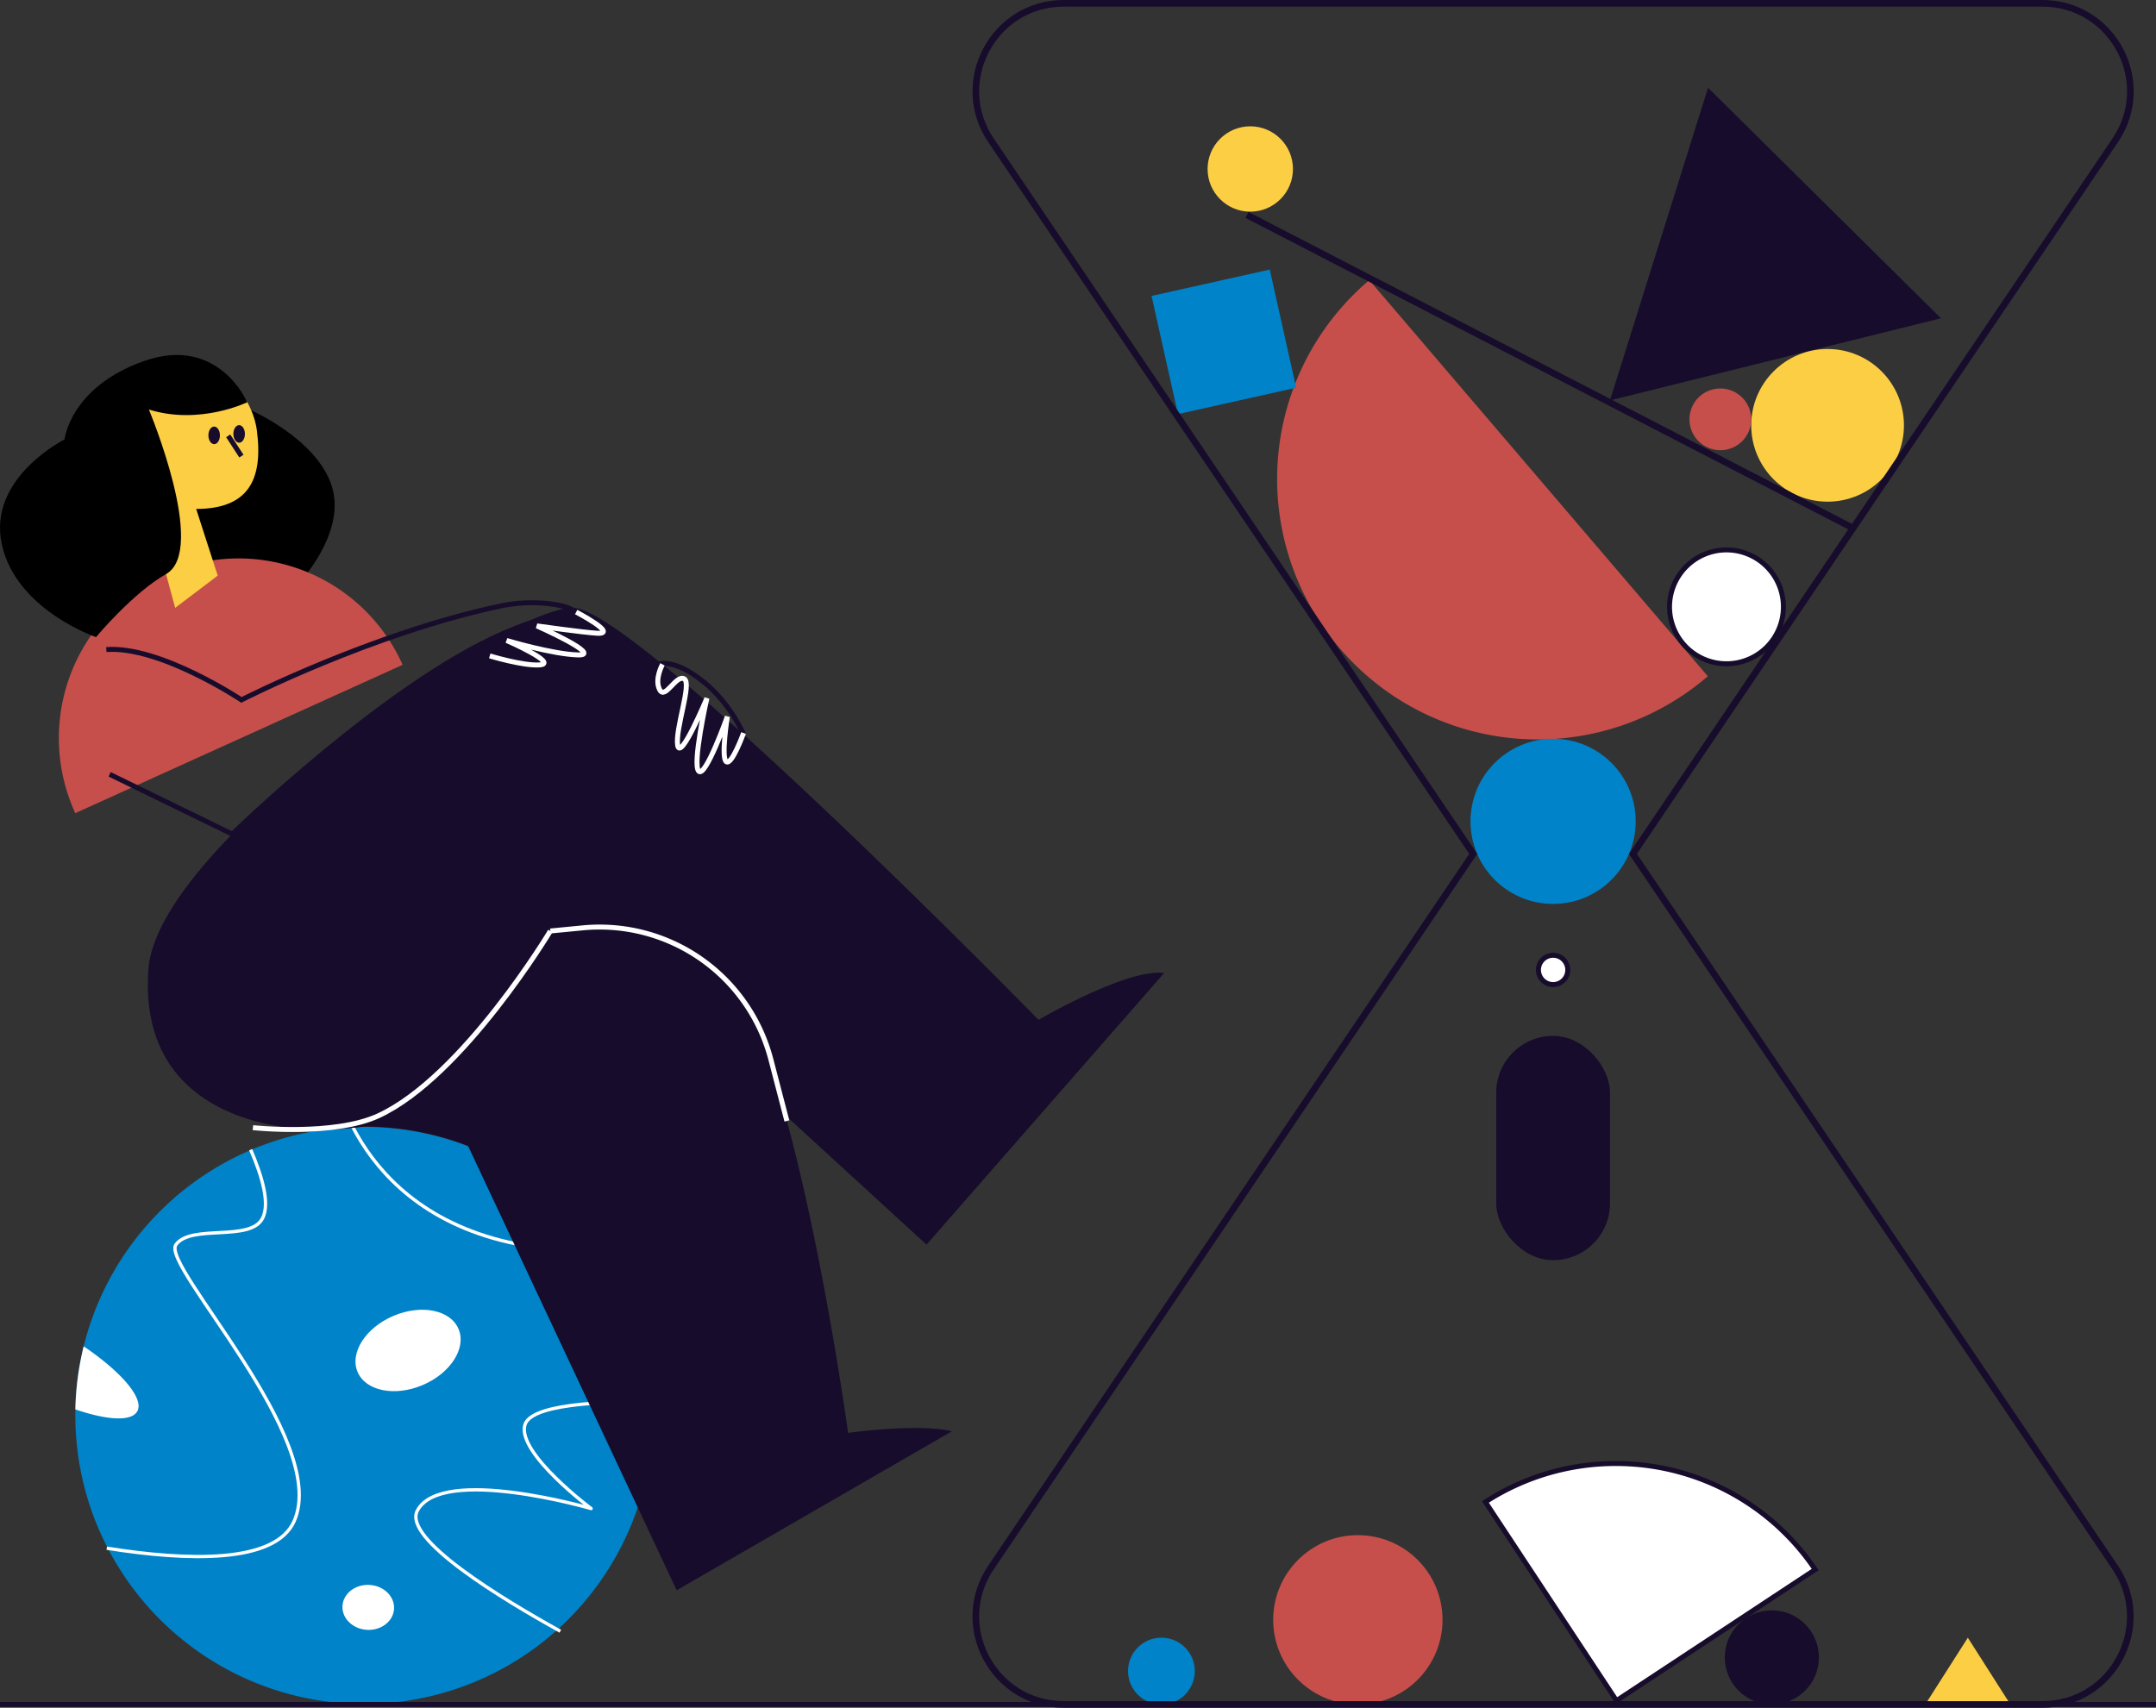 <?xml version="1.0" encoding="UTF-8"?> <svg xmlns="http://www.w3.org/2000/svg" id="Layer" viewBox="0 0 1301.04 1030.8"><rect x="0" y="0" width="1301.04" height="1030.8" fill="#333333" stroke="none"/><defs><style>.cls-1{fill:#0083c8;}.cls-10,.cls-11,.cls-2,.cls-4,.cls-5,.cls-9{fill:none;}.cls-10,.cls-11,.cls-2,.cls-4{stroke:#fff;}.cls-11,.cls-2,.cls-5,.cls-9{stroke-miterlimit:10;}.cls-2,.cls-4{stroke-width:2px;}.cls-3{fill:#fff;}.cls-4{stroke-linejoin:round;}.cls-5,.cls-9{stroke:#170c2c;}.cls-10,.cls-11,.cls-5{stroke-width:3px;}.cls-6{fill:#fcce44;}.cls-7{fill:#170c2c;}.cls-8{fill:#c64f4b;}.cls-9{stroke-width:4px;}.cls-10{stroke-linejoin:bevel;}</style></defs><title>12</title><path class="cls-1" d="M751.26,1054.05a174.26,174.26,0,1,1-348.52,0c0-1.18,0-2.36,0-3.53a174.26,174.26,0,0,1,348.48,3.53Z" transform="translate(-357.29 -199.81)"></path><path class="cls-2" d="M559.2,849.54s15,96,136.26,104.61" transform="translate(-357.29 -199.81)"></path><ellipse class="cls-3" cx="603.54" cy="1014.95" rx="33.11" ry="22.67" transform="translate(-707.59 119.02) rotate(-23.14)"></ellipse><ellipse class="cls-3" cx="579.55" cy="1170.1" rx="13.58" ry="15.59" transform="translate(-978.13 1484.17) rotate(-86.83)"></ellipse><path class="cls-2" d="M421.71,1134.29c48.23,7.69,101.75,9.62,113.14-16.44,21.57-49.39-80.68-154.11-71.39-166.77s44.94-1.41,52.31-16c4.38-8.68,0-24.65-7.22-41.33" transform="translate(-357.29 -199.81)"></path><path class="cls-4" d="M834.47,1050.17S680.55,1035.58,674,1060c-4.58,17.06,40,50.36,40,50.36s-90.21-26.24-104.86,1.26c-9,17,51.68,53.65,86.28,72.79" transform="translate(-357.29 -199.81)"></path><path class="cls-3" d="M440.15,1051.64c-3.46,6.33-18.22,5.45-37.37-1.12a174.31,174.31,0,0,1,5-38.07C430.56,1027.87,444.38,1043.93,440.15,1051.64Z" transform="translate(-357.29 -199.81)"></path><path class="cls-5" d="M753.14,601.19s9.4-5.58,29,10.4C798.54,625,806,643.17,806,643.17" transform="translate(-357.29 -199.81)"></path><polygon class="cls-6" points="1187.49 988.51 1213.17 1028.8 1161.81 1028.8 1187.49 988.51"></polygon><polygon class="cls-7" points="1030.72 52.96 1171.26 192.11 971.54 241.67 1030.72 52.96"></polygon><path d="M507.5,446.85s40.7,17.32,50,46.34-21.31,60.32-21.31,60.32l-97.38-20.36Z" transform="translate(-357.29 -199.81)"></path><path class="cls-8" d="M402.73,690.63a108.44,108.44,0,1,1,197.53-89.54Z" transform="translate(-357.29 -199.81)"></path><path class="cls-8" d="M1387.87,608a157.24,157.24,0,1,1-204.26-239.11Z" transform="translate(-357.29 -199.81)"></path><path class="cls-6" d="M463,566.71l-20-74s-26.59-6.79-26.17-24.86,19.59-14.39,19.59-14.39,3-25.32,27.86-32.87,45.25,18.36,48,38.88c4,30.3-5.4,47.5-36.61,47.54l13,40.24" transform="translate(-357.29 -199.81)"></path><line class="cls-5" x1="137.71" y1="263.07" x2="145.67" y2="275.31"></line><path d="M457.48,546.33C482.75,532,447.13,447,447.13,447c30.69,9.6,59.39-4.41,59.39-4.41s-17.4-40.6-62.16-24.91-48.12,47.37-48.12,47.37-46.35,23.13-37.92,63,56.92,56.32,56.92,56.32S437.39,557.71,457.48,546.33Z" transform="translate(-357.29 -199.81)"></path><ellipse class="cls-7" cx="503.41" cy="459.74" rx="3.48" ry="5.31" transform="matrix(1, 0, 0, 1, -359.1, -197.82)"></ellipse><ellipse class="cls-7" cx="486.5" cy="462.63" rx="3.48" ry="5.31" transform="translate(-359.12 -197.89) rotate(-0.23)"></ellipse><path class="cls-7" d="M931.77,1063.69l-166.15,96L639.7,891.41A173.82,173.82,0,0,0,577,879.79h0a192.45,192.45,0,0,1-33.54,1.75c-38.15-1.85-102.15-19.08-96.61-96.62S664.69,565.11,703.46,566.71,984,815.38,984,815.38s53.62-31.31,75.77-28.23L916.39,951.07,831.22,873c23.23,84.43,37.85,191.71,37.85,191.71S910.23,1058.77,931.77,1063.69Z" transform="translate(-357.29 -199.81)"></path><circle class="cls-8" cx="819.4" cy="977.71" r="51.09"></circle><path class="cls-3" d="M1253.65,1106.38a145.12,145.12,0,0,1,199,40.82l-119.92,79.1Z" transform="translate(-357.29 -199.81)"></path><path class="cls-7" d="M1332.2,1084.69a143.43,143.43,0,0,1,118.38,62.09l-117.4,77.45-77.44-117.4a143,143,0,0,1,76.46-22.14h0m0-3a146,146,0,0,0-80.63,24.26l80.76,122.43,122.44-80.76a146.54,146.54,0,0,0-122.57-65.93Z" transform="translate(-357.29 -199.81)"></path><circle class="cls-7" cx="1069.22" cy="1000.4" r="28.4"></circle><circle class="cls-1" cx="700.86" cy="1008.65" r="20.15"></circle><path class="cls-3" d="M1294.51,794.08a8.84,8.84,0,1,1,8.84-8.83A8.84,8.84,0,0,1,1294.51,794.08Z" transform="translate(-357.29 -199.81)"></path><path class="cls-7" d="M1294.51,777.91a7.34,7.34,0,1,1-7.33,7.34,7.34,7.34,0,0,1,7.33-7.34m0-3a10.34,10.34,0,1,0,10.34,10.34,10.34,10.34,0,0,0-10.34-10.34Z" transform="translate(-357.29 -199.81)"></path><circle class="cls-1" cx="937.22" cy="495.76" r="49.85"></circle><circle class="cls-3" cx="1041.84" cy="366.28" r="34.36"></circle><path class="cls-7" d="M1399.13,533.23a32.86,32.86,0,1,1-32.86,32.86,32.9,32.9,0,0,1,32.86-32.86m0-3A35.86,35.86,0,1,0,1435,566.09a35.86,35.86,0,0,0-35.86-35.86Z" transform="translate(-357.29 -199.81)"></path><circle class="cls-6" cx="1102.86" cy="256.73" r="46.08"></circle><circle class="cls-8" cx="1038.14" cy="253.12" r="18.64"></circle><circle class="cls-6" cx="754.48" cy="102" r="25.76"></circle><rect class="cls-1" x="1059.28" y="369.66" width="73.09" height="73.09" transform="translate(-419.45 48.55) rotate(-12.58)"></rect><line class="cls-9" x1="1118.23" y1="318.79" x2="752.48" y2="129.73"></line><line class="cls-5" y1="1028.8" x2="1301.04" y2="1028.8"></line><path class="cls-5" d="M423.46,667.18l74,36.1s91.93-89.72,162.94-120.86c0,0,24.75-11.16,38.91-12.16s-11.58-10.7-39.8-4.72C581.77,582,503,622.26,503,622.26s-49.34-32.82-81.55-30.36" transform="translate(-357.29 -199.81)"></path><path class="cls-10" d="M652.83,595.7s19.9,6.09,30,5.45C695,600.37,663,586.4,663,586.4s28,8.4,43.27,8.72c15.16.32-25-17.51-25-17.51s28,3.95,36.32,4.42c13.31.74-12.61-12.78-12.61-12.78" transform="translate(-357.29 -199.81)"></path><path class="cls-10" d="M757.08,600.83s-5,8.91-1.72,15.27,9.85-9.23,14.77-6.56-5.54,30.36-3.9,40.2,17.64-28.51,17.64-28.51-9,40-4.92,44.1,17.27-33,17.27-33-3.94,24.77-.66,27.23S806,642.26,806,642.26" transform="translate(-357.29 -199.81)"></path><path class="cls-11" d="M689.39,761.76s-52.53,87.72-103.62,111.47c-27,12.53-75.85,7.23-75.85,7.23" transform="translate(-357.29 -199.81)"></path><path class="cls-11" d="M689.39,761.76l19.41-1.88a106.79,106.79,0,0,1,113.65,79.34l9.69,37.19" transform="translate(-357.29 -199.81)"></path><path class="cls-9" d="M1342.66,715.21l291,430.7c23.8,35.21-1.43,82.7-43.93,82.7H999.25c-42.49,0-67.72-47.49-43.93-82.7l291-430.7-291-430.69c-23.79-35.21,1.44-82.71,43.93-82.71h590.52c42.5,0,67.73,47.5,43.93,82.71Z" transform="translate(-357.29 -199.81)"></path><rect class="cls-7" x="902.89" y="625.26" width="68.67" height="135.38" rx="34.33"></rect></svg> 